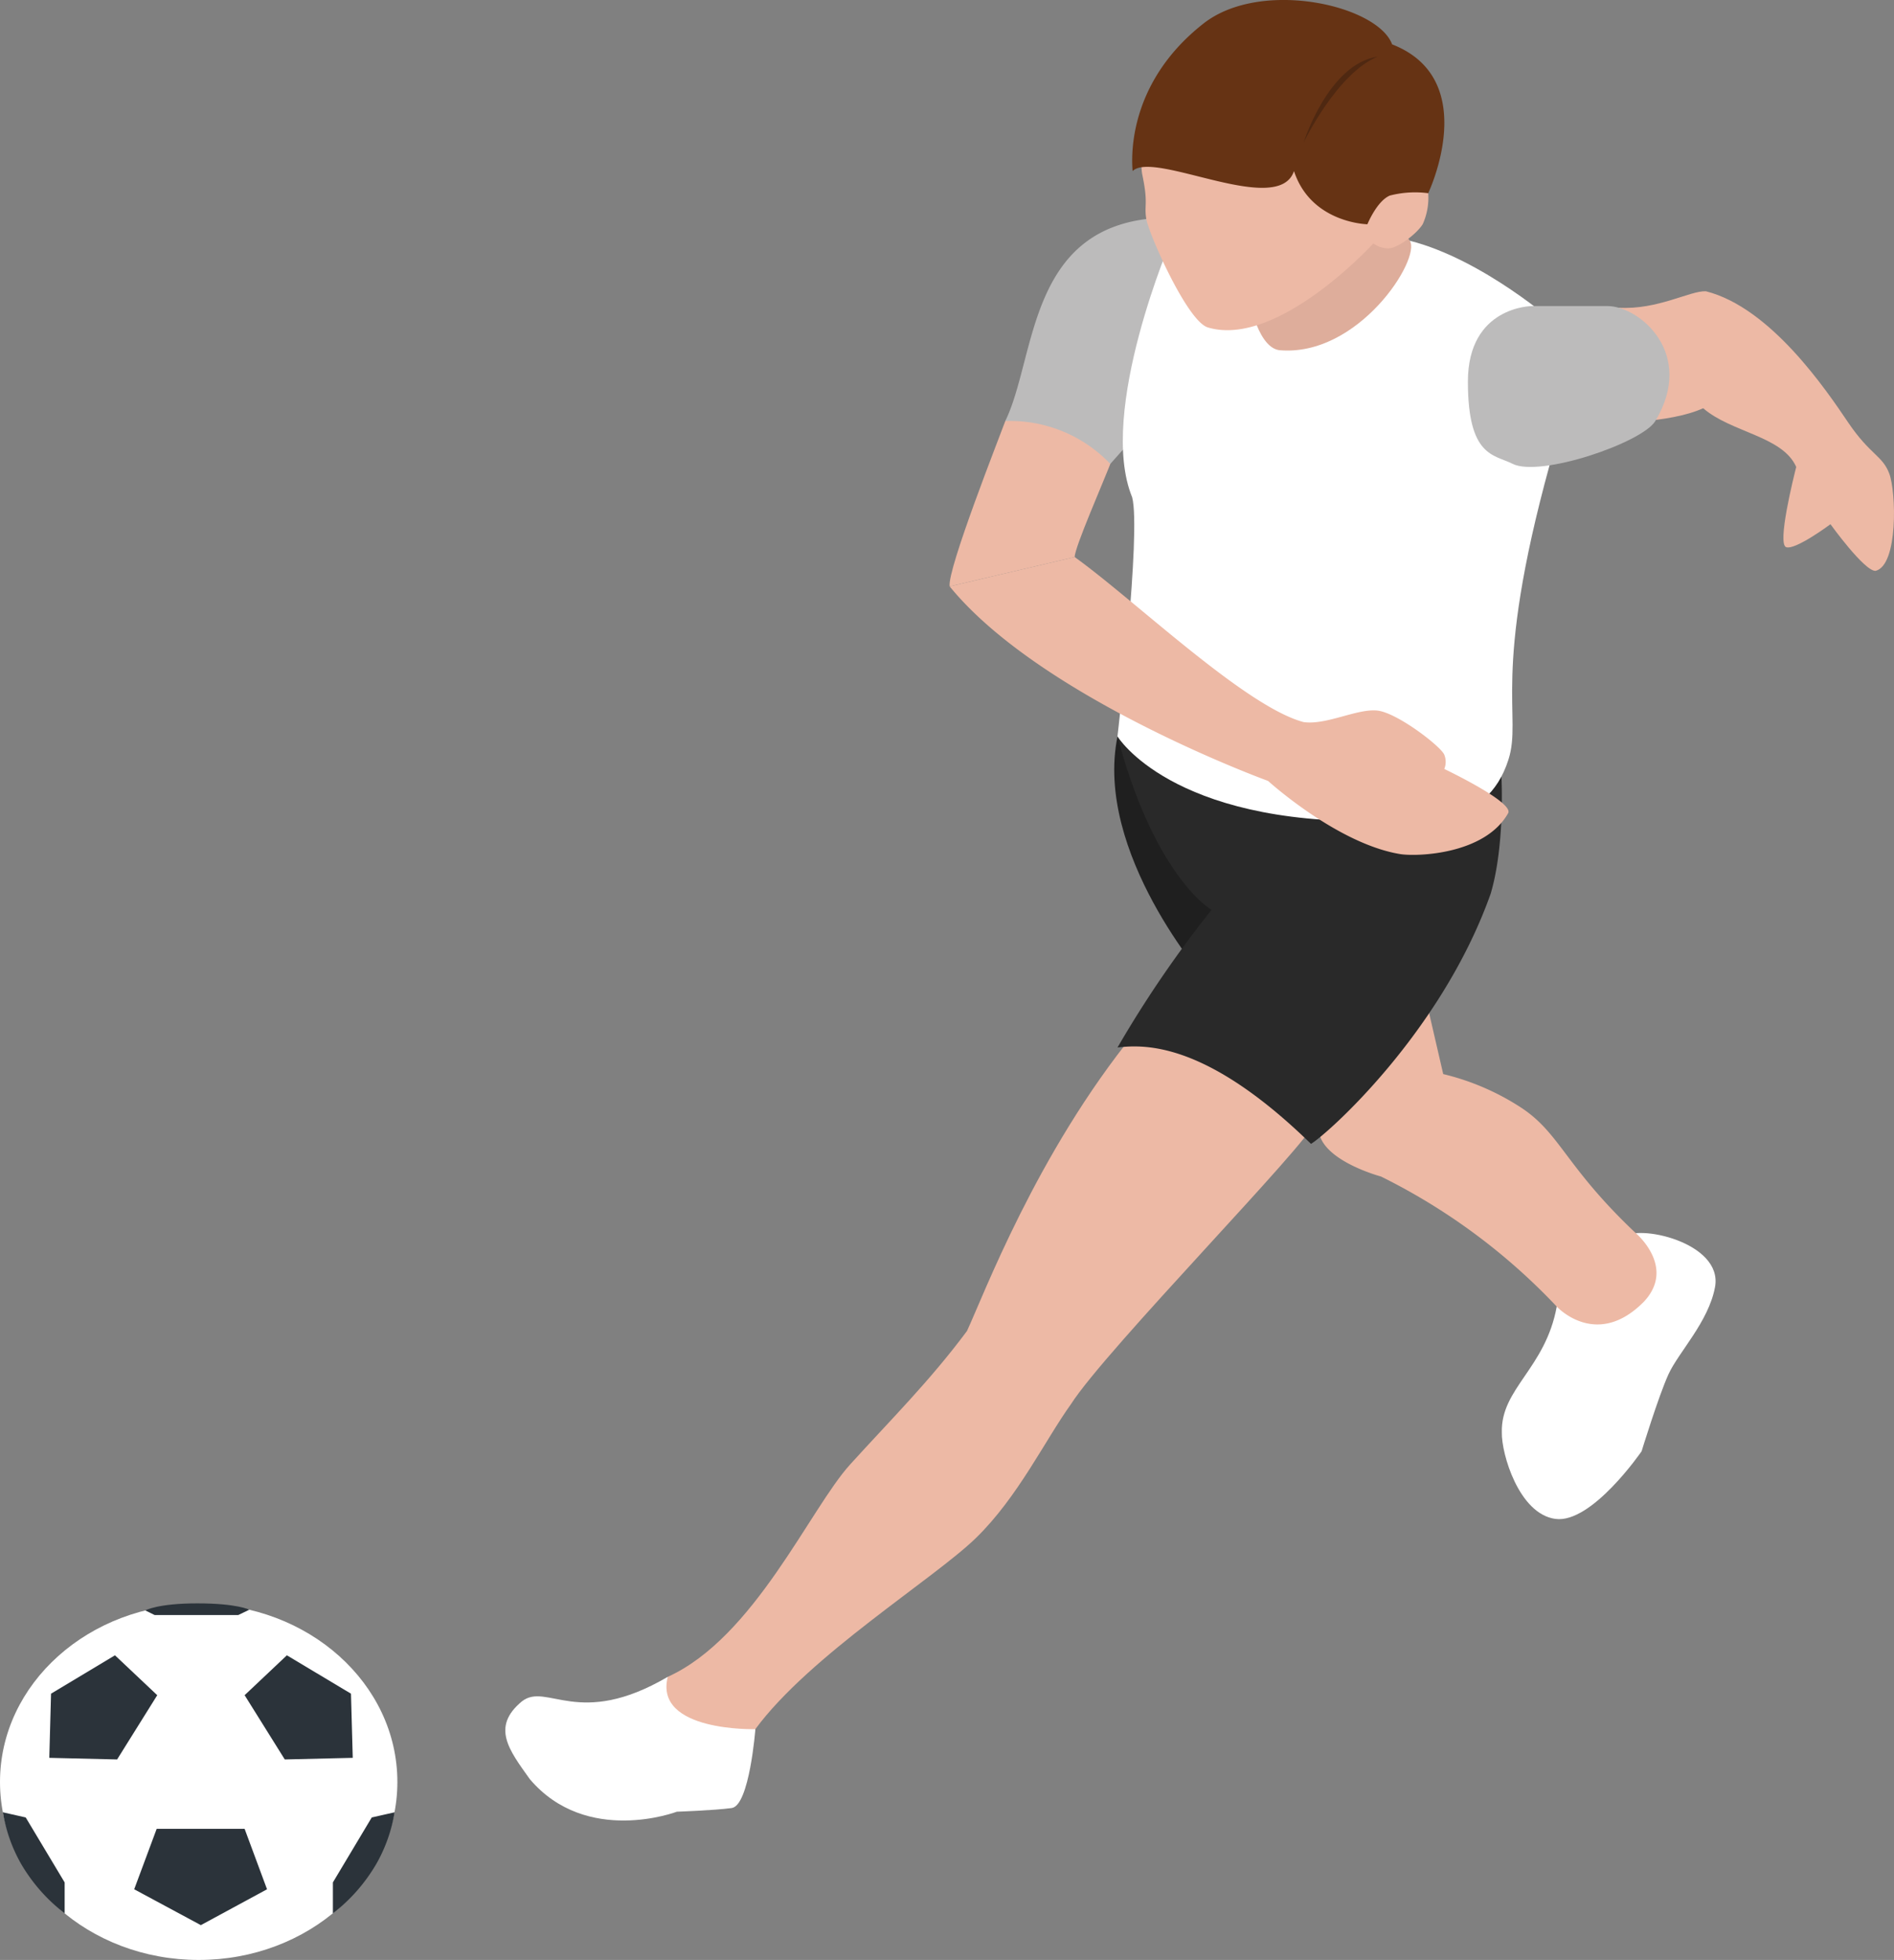 <svg xmlns="http://www.w3.org/2000/svg" xmlns:xlink="http://www.w3.org/1999/xlink" id="Group_297" data-name="Group 297" width="191.724" height="198.314" viewBox="0 0 191.724 198.314"><rect x="0" y="0" width="191.724" height="198.314" fill="#808080" stroke="none"/><defs><clipPath id="clip-path"><rect id="Rectangle_263" data-name="Rectangle 263" width="191.724" height="198.314" fill="none"></rect></clipPath></defs><g id="Group_296" data-name="Group 296" clip-path="url(#clip-path)"><path id="Path_998" data-name="Path 998" d="M90.237,15.023s-.058.839,1.366,2.11c.8.7-1.366,5.268-1.366,5.268l-4.23,5.651L79.7,29.16l-5.875-1.978L72.512,22.46l5.259-5.889Z" transform="translate(51.908 8.065)" fill="#dead9b"></path><path id="Path_999" data-name="Path 999" d="M56.03,44.786c-.275-1.692,5.168-15.436,5.631-16.73,2.21-2.708,11.953.922,10.9,3.661s-3.876,9.1-3.876,10.1Z" transform="translate(40.102 14.548)" fill="#edb9a5"></path><path id="Path_1000" data-name="Path 1000" d="M75.1,14.339c-13.584.613-12.608,14.017-15.794,20.569a14,14,0,0,1,10.631,4.337l5.163-5.8,3.735-17.122S76.62,14.21,75.1,14.339" transform="translate(42.455 7.695)" fill="#bcbbbb"></path><path id="Path_1001" data-name="Path 1001" d="M66.066,48.5c-2.4,11.786,9.017,24.745,9.017,24.745l7.922-7.188S66.706,47.46,66.066,48.5" transform="translate(47.056 26.013)" fill="#1f1f1f"></path><path id="Path_1002" data-name="Path 1002" d="M86.924,68.537c-9.979,12.262-15.335,26.655-17,30.206-3.783,5.082-7.763,9.021-11.815,13.489-4.068,4.465-9.7,17.528-18.476,21.5-1.97,5.44,1.067,9.052,8.866,5.3,5.47-7.444,18.1-15.222,22.347-19.361s6.975-9.868,9.607-13.53c3.526-5.531,24.168-26.527,24.655-28.484s-7.666-10.421-7.666-10.421-7.014-1.211-10.522,1.3" transform="translate(27.957 35.937)" fill="#edb9a5"></path><path id="Path_1003" data-name="Path 1003" d="M46.255,110.4c-9.046,5.3-12.237.5-14.768,2.485-3.143,2.6-1.273,4.949.8,7.861,5.753,6.779,14.894,3.3,14.894,3.3s3.742-.128,5.544-.37,2.4-7.982,2.4-7.982-10.3.29-8.866-5.3" transform="translate(21.34 59.268)" fill="#fff"></path><path id="Path_1004" data-name="Path 1004" d="M94.159,88.624C93.006,94.91,88.487,96.9,88.6,101.363c-.045,2.155,1.726,8.239,5.417,8.746s8.73-6.842,8.73-6.842,1.709-5.569,2.72-7.789,4.07-5.322,4.715-8.835c.83-4.551-8.04-6.459-9.372-4.964-.767.752-5.784,5.616-6.656,6.945" transform="translate(63.426 43.579)" fill="#fff"></path><path id="Path_1005" data-name="Path 1005" d="M90.2,65.275l1.935,8.362a25.19,25.19,0,0,1,7.829,3.358c4.007,2.606,4.5,5.952,11.567,12.647,0,0,4.243,3.47.923,7.02-4.81,4.884-8.828.5-8.828.5A62.538,62.538,0,0,0,85.832,84s-5.153-1.366-6.143-4c-.975-2.642-4.312-12.742-4.312-12.742Z" transform="translate(53.958 35.042)" fill="#edb9a5"></path><path id="Path_1006" data-name="Path 1006" d="M104.792,52.616s.383,6.9-1.091,11.857C98.714,78.515,87.179,88.79,85.514,89.782,74.995,79.528,68.79,79.692,65.928,80.03a114.6,114.6,0,0,1,9.516-13.922s-5.734-3.289-9.516-17.555c4.528-1.279,38.864,4.063,38.864,4.063" transform="translate(47.194 25.959)" fill="#292929"></path><path id="Path_1007" data-name="Path 1007" d="M109.7,38.551c-5.957,21.616-2.778,25.465-4.2,29.925-2.251,7.074-9.236,6.209-13.253,6.209-20.921.367-26.323-8.562-26.323-8.562S68.341,45.4,67.411,41.929c-3.559-8.689,4.058-26.3,4.058-26.3l7.618,5.459s.83,5.583,3.188,5.954c8.034.747,14.4-9.236,13.245-11.07,7.466,1.9,14.87,8.471,14.87,8.471s-.137,10.618-.688,14.113" transform="translate(47.194 8.388)" fill="#fff"></path><path id="Path_1008" data-name="Path 1008" d="M96.368,16.252a6.493,6.493,0,0,1-.561,3.144c-.691,1.071-2.634,2.48-3.526,2.437a2.634,2.634,0,0,1-1.467-.5s-9.684,10.61-16.752,8.5c-2.1-.624-6-9.531-6.234-10.978s.23-1.514-.419-4.554C66.21,6.41,81.327,6.143,81.327,6.143Z" transform="translate(48.206 3.298)" fill="#edb9a5"></path><path id="Path_1009" data-name="Path 1009" d="M92.866,19.792c-1.309.559-2.262,2.9-2.262,2.9s-5.7-.106-7.431-5.382c-1.592,4.721-14.169-2.145-16.338,0-.031-.618-.9-8.617,7.2-14.947,5.8-4.526,17.593-1.847,19.072,2.127,9.139,3.558,3.651,15.059,3.651,15.059a10.253,10.253,0,0,0-3.893.241" transform="translate(47.814 0)" fill="#663314"></path><path id="Path_1010" data-name="Path 1010" d="M84.39,3.73c-4.986.748-7.483,8.689-7.483,8.689S80.236,5.47,84.39,3.73" transform="translate(55.054 2.002)" fill="#4f2811"></path><path id="Path_1011" data-name="Path 1011" d="M96.038,20.843c3.948.24,7.273-1.75,8.843-1.664,6.561,1.654,12.189,10.006,14.4,13.278s3.473,3.338,4.157,5.167c.7,1.83.921,9.264-1.38,9.843-1.114.081-4.571-4.72-4.571-4.72S113.927,45.4,113,45.068s.75-7.049,1.021-8.116c-1.388-3.131-6.56-3.464-9.42-5.941-3.427,1.571-9.883,1.492-9.883,1.492s.5-10.157,1.316-11.66" transform="translate(67.806 10.294)" fill="#edb9a5"></path><path id="Path_1012" data-name="Path 1012" d="M91.116,36.112c2.778,1.4,13.116-2.122,14.456-4.326,4.108-6.842-1.618-11.635-4.846-11.635H93.1s-6.5,0-6.5,7.643,2.641,7.363,4.518,8.319" transform="translate(61.991 10.817)" fill="#bcbbbb"></path><path id="Path_1013" data-name="Path 1013" d="M68.679,36.675c6.1,4.377,17.26,15.132,23.176,16.7,2.308.33,5.45-1.4,7.483-1.163s6.46,3.664,6.759,4.471a1.934,1.934,0,0,1,0,1.437s7.03,3.34,6.47,4.46c-2.356,4.217-9.291,4.426-10.951,4.149-6.368-1.051-13.358-7.4-13.358-7.4s-23-8.354-32.234-19.684Z" transform="translate(40.105 19.688)" fill="#edb9a5"></path><path id="Path_1014" data-name="Path 1014" d="M0,123.617c0,9.956,9.01,18.007,20.117,18.007s20.108-8.051,20.108-18.007S31.218,105.6,20.117,105.6,0,113.664,0,123.617" transform="translate(0 56.69)" fill="#fff"></path><path id="Path_1015" data-name="Path 1015" d="M13.835,113.02l-4.278-4.036-6.472,3.882-.177,6.492,6.865.164Z" transform="translate(2.082 58.506)" fill="#2b333a"></path><path id="Path_1016" data-name="Path 1016" d="M14.432,113.02l4.276-4.036,6.489,3.882.18,6.492-6.881.164Z" transform="translate(10.331 58.506)" fill="#2b333a"></path><path id="Path_1017" data-name="Path 1017" d="M10.19,120.407h8.9l2.27,6.118-6.7,3.628-6.747-3.628Z" transform="translate(5.671 64.639)" fill="#2b333a"></path><path id="Path_1018" data-name="Path 1018" d="M6.422,126.414l-3.941-6.573-2.31-.521A15.7,15.7,0,0,0,2,124.516a17.451,17.451,0,0,0,4.422,5.029Z" transform="translate(0.122 64.055)" fill="#2b333a"></path><path id="Path_1019" data-name="Path 1019" d="M19.639,126.414l3.933-6.573,2.313-.521a15.706,15.706,0,0,1-1.838,5.2,17.45,17.45,0,0,1-4.408,5.029Z" transform="translate(14.059 64.055)" fill="#2b333a"></path><path id="Path_1020" data-name="Path 1020" d="M19.1,106.207l-1.117.536H9.515l-.944-.466s1.23-.713,5.269-.713,5.261.642,5.261.642" transform="translate(6.136 56.671)" fill="#2b333a"></path></g></svg>